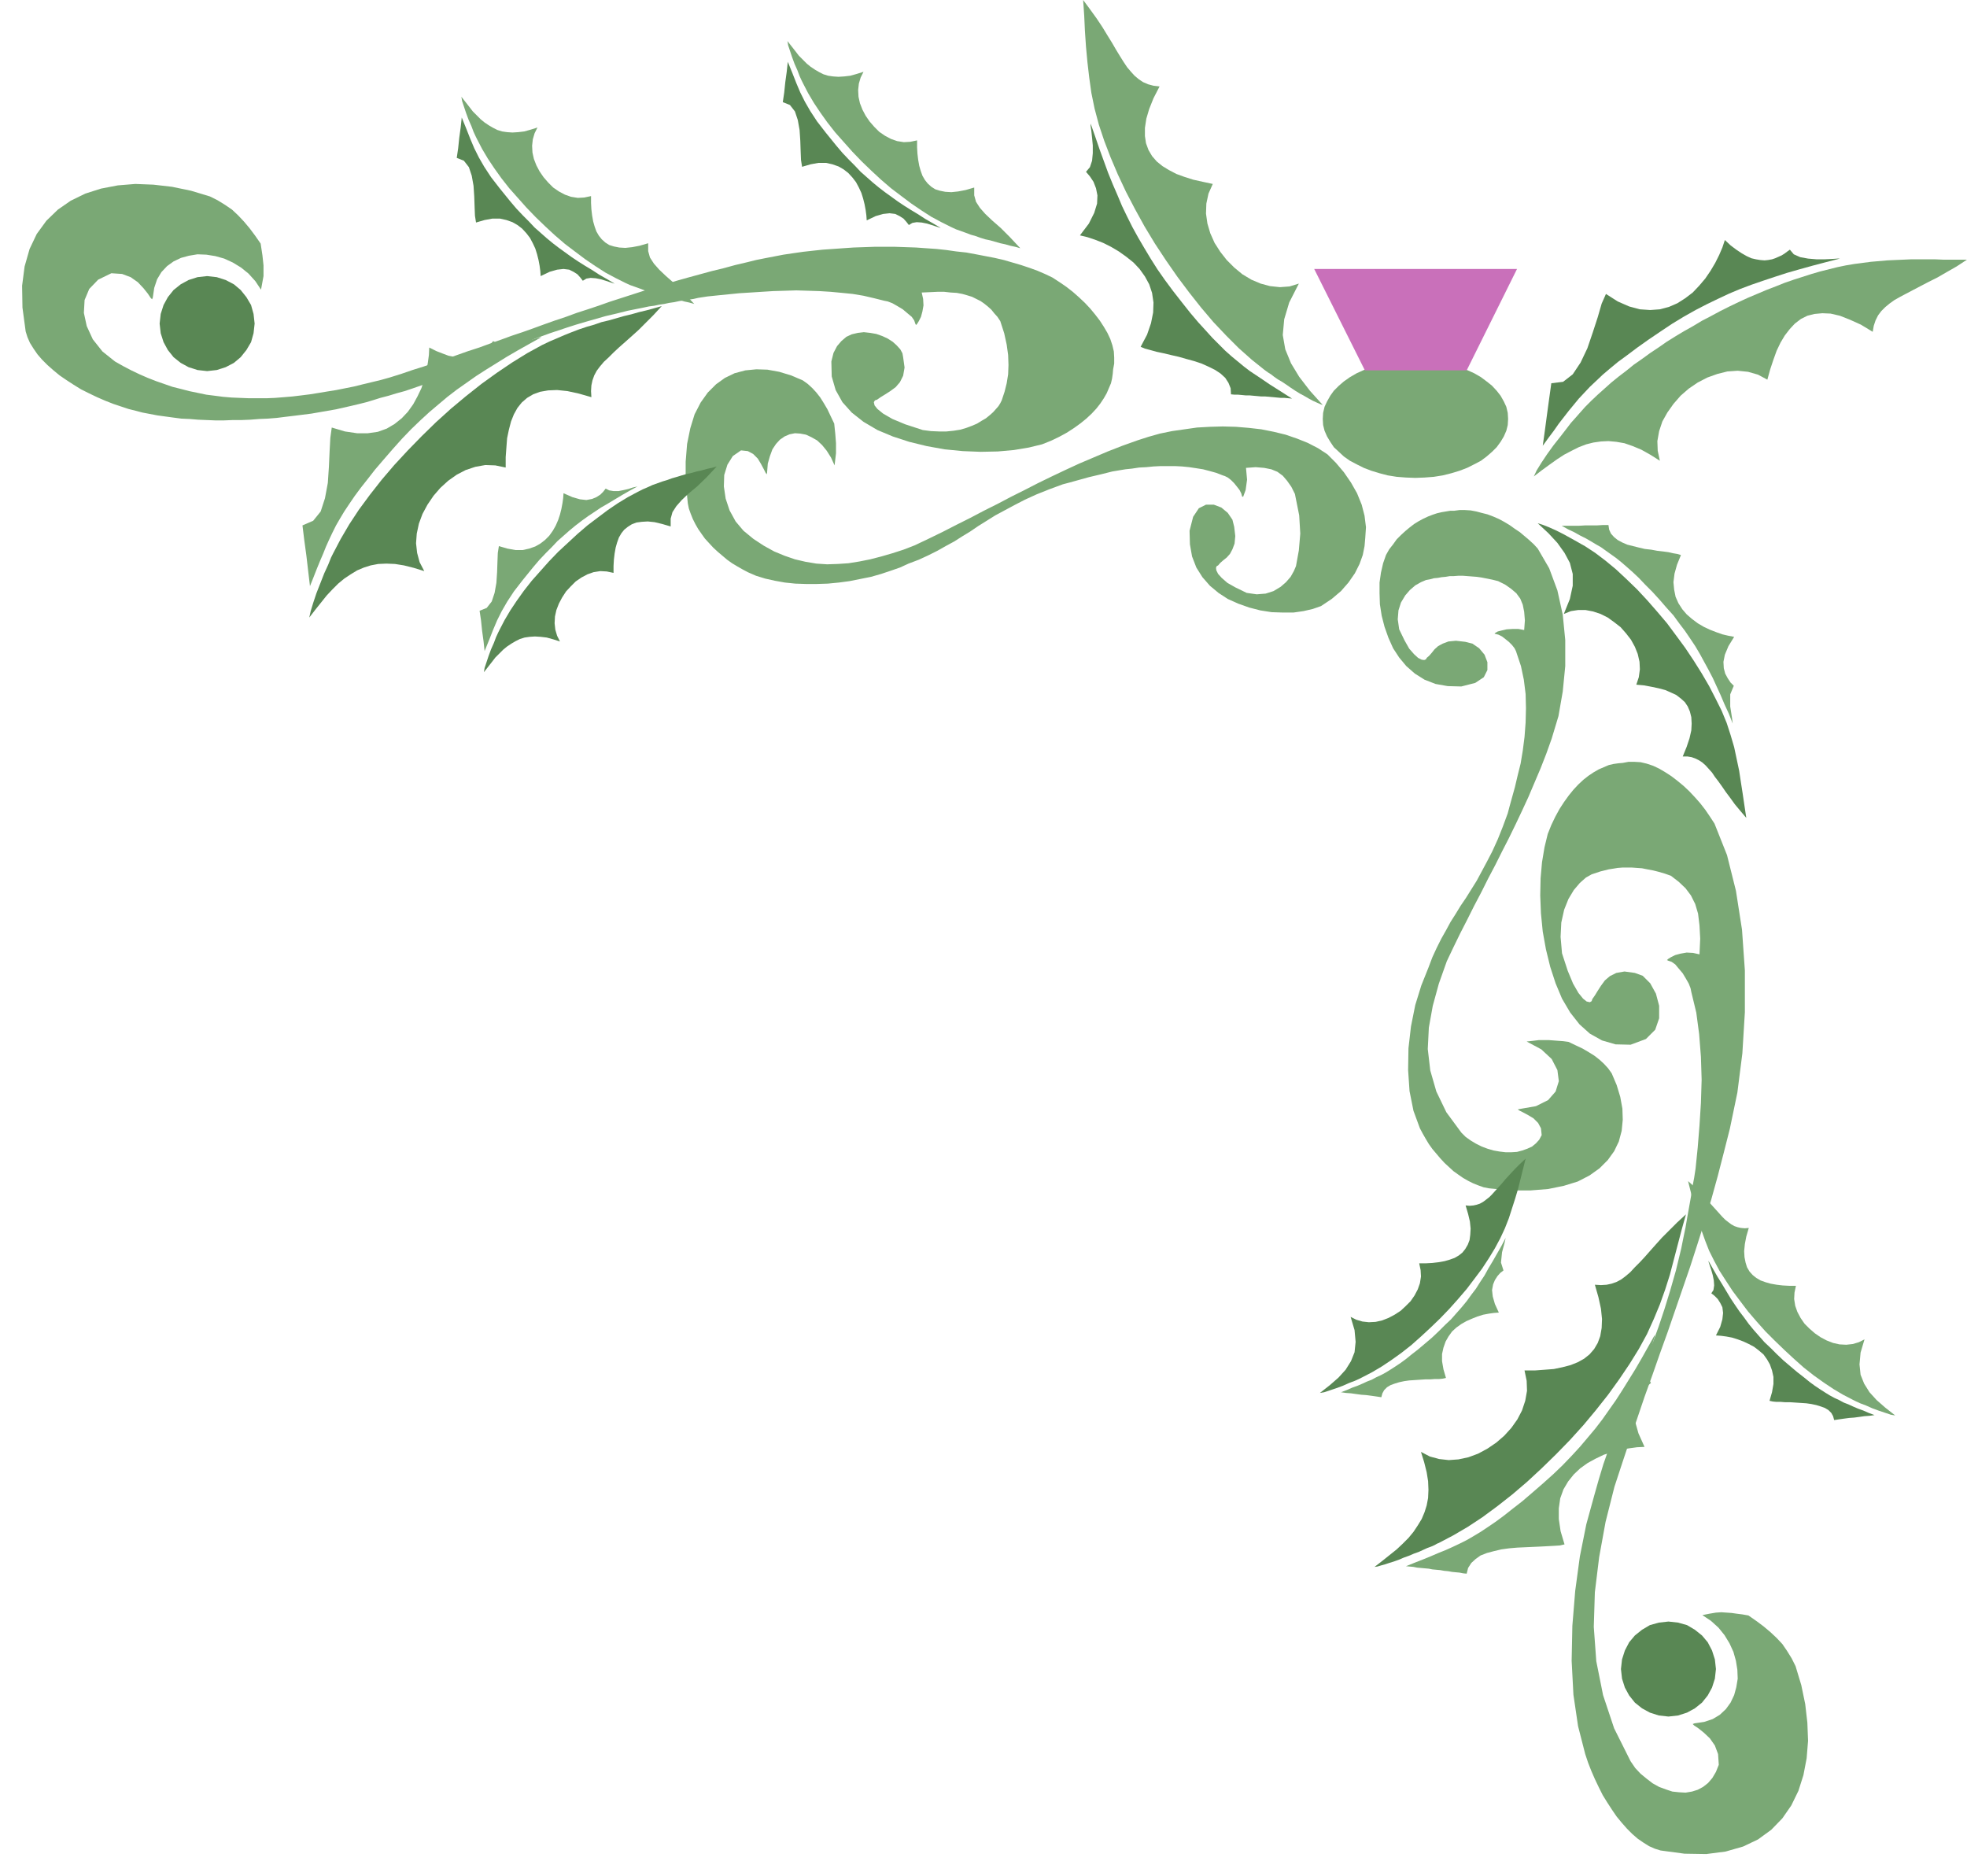 <svg xmlns="http://www.w3.org/2000/svg" width="5.508in" height="5.253in" fill-rule="evenodd" stroke-linecap="round" preserveAspectRatio="none" viewBox="0 0 5508 5253"><style>.pen1{stroke:none}.brush2{fill:#598754}.brush3{fill:#7aa875}</style><path d="m4835 2024-14-34-17-34-18-35-21-36-22-35-24-36-25-34-26-35-28-33-28-32-28-30-30-29-29-27-29-24-29-22-29-19-9-5-14-8-18-10-20-11-20-10-20-9-18-7-13-4 30 28 25 27 20 28 15 28 8 31v33l-8 37-17 42 20-8 20-3h21l21 4 21 7 20 10 18 13 18 14 15 17 14 18 11 20 8 20 5 22 1 21-3 22-7 21 22 2 21 4 19 4 19 5 16 7 15 7 13 10 11 10 8 12 6 14 4 16 1 18-1 19-5 22-8 24-11 27h13l12 2 11 4 10 5 9 6 9 8 9 10 9 10 8 12 10 13 10 14 11 16 12 16 13 18 15 18 17 20-5-33-5-34-5-32-5-33-7-33-7-33-10-34-11-34z" class="pen1 brush2"/><path d="m4852 2026-11-28-12-26-11-26-11-24-11-24-12-23-12-22-12-22-13-22-14-21-15-22-16-21-16-22-19-21-19-22-21-23-20-20-18-19-17-16-17-15-15-13-15-12-14-10-14-10-14-10-14-8-15-9-14-8-16-8-16-9-17-8-18-10h49l17-1h33l16-1h16l2 13 5 11 9 10 10 8 13 7 14 6 16 4 16 4 17 4 18 2 16 3 17 2 15 2 13 3 12 2 10 3-11 27-7 25-3 24 2 21 4 20 8 18 11 17 12 14 15 13 16 12 17 10 17 8 18 7 17 6 17 4 16 3-16 26-10 24-4 20 1 18 4 15 7 13 8 12 9 9-10 24v34l5 32 2 16zM3077 349l15 45 18 47 20 47 23 49 25 48 27 49 29 48 31 47 32 46 33 44 34 43 34 40 36 38 35 35 36 32 35 28 4 3 7 5 8 5 9 7 10 7 12 7 12 8 13 9 12 8 13 8 13 7 12 7 11 6 11 5 9 4 8 3-36-40-30-39-23-38-16-39-7-40 4-44 14-47 27-53-26 8-27 2-28-3-26-7-26-11-25-15-23-19-21-21-18-23-16-25-12-27-8-27-4-28 1-28 6-28 12-27-28-6-27-6-25-8-22-8-21-11-18-11-16-13-13-15-10-17-7-19-3-20v-23l4-26 8-27 12-30 17-33-17-2-15-4-14-6-12-8-12-10-10-11-11-13-10-15-10-16-11-18-11-19-13-21-14-23-16-24-18-25-20-27 3 44 2 43 3 44 4 43 5 43 6 43 9 44 12 45z" class="pen1 brush3"/><path d="m3054 346 13 37 12 35 12 33 12 33 13 32 13 30 13 31 14 29 15 30 16 29 17 29 18 30 19 30 21 30 23 31 25 32 23 29 22 26 21 23 19 21 19 19 17 17 18 16 17 14 17 14 17 13 18 12 18 12 19 13 19 12 22 14 22 14-10-1-11-1h-10l-11-1-11-1-11-1-11-1h-11l-11-1-11-1-11-1h-11l-10-1-11-1h-10l-10-1-1-17-6-15-9-14-13-12-15-10-18-9-20-9-21-7-22-6-21-6-22-5-21-5-19-4-18-5-15-4-12-5 18-34 11-32 6-30 1-28-4-27-8-24-12-22-15-21-17-18-20-16-21-15-22-13-22-11-23-9-21-7-21-5 25-33 15-30 8-26 1-23-4-20-7-18-10-15-11-13 11-13 6-18 2-21v-22l-2-21-2-19-2-14v-7z" class="pen1 brush2"/><path d="m1091 1057 32-10 32-11 32-10 31-11 31-10 31-11 31-11 31-10 30-11 31-11 30-11 30-10 31-11 30-11 31-11 30-10 30-11 31-10 30-10 31-11 31-10 31-10 31-10 32-10 31-9 32-10 32-9 33-9 33-9 33-8 33-9 34-8 24-6 25-5 26-5 26-5 27-4 28-4 27-3 28-3 29-2 28-2 29-2 29-1 29-1h59l29 1 29 1 28 2 29 2 28 3 28 4 28 3 27 5 26 5 26 5 26 6 24 7 24 7 24 8 22 8 21 9 21 10 20 13 19 13 18 14 17 15 17 16 15 16 14 17 13 17 11 17 10 17 8 17 6 18 4 17 1 17v17l-3 16-1 12-2 14-3 13-6 14-6 14-8 14-10 15-11 14-13 14-15 14-16 13-18 13-20 13-22 12-23 11-25 10-37 9-42 7-45 4-48 1-50-2-51-5-50-9-49-12-46-15-43-18-39-23-33-26-26-29-19-34-11-38-1-42 6-24 10-19 12-14 14-12 15-7 17-4 17-2 18 2 17 3 17 6 15 7 14 9 11 10 10 11 6 11 2 11 4 29-4 23-9 18-12 14-15 11-14 9-13 8-10 7-6 2-3 5 2 9 8 10 16 13 26 15 36 15 49 16 23 3 23 1h20l20-2 19-3 17-5 16-6 14-6 13-8 12-7 11-9 9-8 8-9 7-8 5-8 4-8 8-24 6-24 4-25 1-26-1-28-4-29-7-32-11-34-8-12-9-10-8-10-10-9-10-8-10-7-12-6-12-6-13-4-14-4-16-3-17-1-18-2h-19l-21 1-23 1 4 18 1 18-3 17-4 15-6 12-5 8-3 3-2-4-3-9-7-10-12-10-13-11-15-9-14-8-13-5-10-2-28-7-30-7-30-5-30-3-32-3-32-2-32-1-32-1-32 1-33 1-32 2-31 2-32 2-30 3-30 3-29 3-13 2-13 2-13 3-13 2-14 2-13 2-14 3-14 2-14 3-14 2-14 3-15 2-14 3-15 3-15 3-15 3-32 8-30 7-28 8-28 8-27 8-25 8-24 8-24 8-22 8-22 8-21 9-20 8-20 8-19 8-19 8-19 8-18 8-18 8-18 8-18 8-18 7-19 8-18 7-19 8-18 7-20 7-20 7-20 7-21 7-22 6-23 7-23 6-19 6-20 6-20 5-21 5-22 5-22 5-23 4-23 4-23 4-24 3-24 3-25 3-24 3-25 2-24 1-25 2-25 1h-24l-25 1h-24l-24-1-24-1-24-2-23-1-23-3-22-3-22-3-21-4-21-4-19-5-20-5-18-6-24-8-23-9-23-10-23-11-22-11-21-13-20-13-19-13-17-14-17-15-15-15-13-15-11-16-10-16-7-16-5-16-9-67-1-61 7-54 14-49 20-42 27-37 32-31 36-25 41-20 44-14 47-9 49-4 51 2 52 6 53 11 53 16 22 11 21 13 19 13 17 16 16 17 16 19 15 20 16 23 5 33 3 28v30l-7 38-16-24-19-21-21-17-23-14-24-11-25-7-25-4-25-1-24 4-22 6-21 10-18 13-16 17-12 20-8 24-4 27-2 5-4-4-8-12-12-15-16-17-20-14-24-9-30-2-37 18-25 26-13 31-2 36 8 37 17 37 27 34 35 28 23 13 23 12 23 11 23 10 23 9 23 8 23 8 24 6 23 6 24 5 24 5 24 3 23 3 24 2 24 1 25 1h48l24-1 25-2 24-2 25-3 24-3 25-4 24-4 25-4 25-5 25-5 24-6 25-6 25-6 25-7z" class="pen1 brush3"/><path d="m2561 1527 40-19 39-19 39-20 38-19 38-20 38-19 38-20 38-19 37-19 39-19 38-18 39-18 40-17 40-17 41-16 42-15 31-10 32-9 34-7 35-5 35-5 36-2 36-1 37 1 36 3 35 4 35 7 33 8 32 11 30 12 29 15 26 17 24 24 22 26 20 29 17 30 13 32 8 31 4 32-2 30-2 23-5 25-9 25-13 26-18 26-21 24-26 22-30 20-23 8-26 6-28 4h-30l-31-1-32-5-31-8-31-11-29-13-26-17-24-20-21-24-17-27-12-31-6-34-1-38 10-39 16-24 20-10h22l21 8 18 15 13 19 5 20 3 26-2 21-6 16-7 13-9 10-10 8-8 7-6 7-4 2-2 5 1 7 5 10 10 11 16 14 23 13 31 15 28 4 25-2 22-7 20-12 15-13 13-15 9-16 6-14 8-44 4-47-3-51-12-60-10-20-12-17-12-14-15-11-17-7-20-4-24-2-27 2 3 33-4 29-7 19-3-1-2-8-5-10-7-9-8-10-9-9-9-7-8-4-6-2-18-7-18-5-19-5-19-3-20-3-20-2-20-1h-40l-20 1-20 2-20 1-20 3-19 2-18 3-18 3-16 4-16 4-17 4-17 4-18 5-18 5-18 5-19 5-38 14-35 14-33 15-29 15-28 15-26 14-24 15-24 15-22 15-23 14-22 14-24 13-23 13-26 13-26 12-29 11-24 11-26 9-27 9-28 8-30 6-30 6-30 4-31 3-31 1h-30l-30-1-29-3-28-5-27-6-26-8-23-10-15-8-14-8-15-9-14-10-13-11-13-11-13-12-12-13-11-12-10-14-9-13-8-14-7-14-6-15-5-14-3-15-6-61v-55l4-50 9-44 12-39 17-33 20-28 23-23 25-18 27-13 30-8 31-3 31 1 33 6 33 10 33 14 14 10 13 12 11 12 11 14 10 16 10 17 9 19 10 21 3 29 2 26v28l-4 34-10-22-12-19-13-16-14-13-16-9-15-7-16-3-15-1-15 3-14 6-13 9-11 12-10 15-7 19-6 21-2 25-1 5-3-4-5-10-8-15-9-15-13-13-15-8-19-2-23 16-15 24-9 29-1 32 5 34 11 33 17 31 22 26 28 23 29 19 29 16 29 12 29 10 30 7 30 5 30 2 30-1 30-2 31-5 30-6 31-8 31-9 31-10 31-12z" class="pen1 brush3"/><path d="m580 773 27 3 25 8 23 12 19 16 16 20 13 22 7 25 3 27-3 27-7 25-13 22-16 20-19 16-23 12-25 8-27 3-27-3-25-8-22-12-20-16-16-20-12-22-8-25-3-27 3-27 8-25 12-22 16-20 20-16 22-12 25-8 27-3zm938 193-42 23-42 26-43 29-43 31-43 34-42 35-42 38-40 39-39 40-38 41-35 41-33 42-31 42-27 41-24 41-21 40-6 12-8 20-11 24-11 28-11 28-9 27-7 23-4 18 17-22 16-20 16-20 16-17 16-16 17-14 18-12 18-11 19-8 19-6 21-4 23-1 24 1 25 4 28 7 29 9-13-25-7-26-3-27 2-27 6-28 10-27 14-26 17-25 19-22 22-20 24-17 25-13 27-9 28-5 28 1 29 6v-29l2-27 2-26 5-24 6-23 8-20 10-18 12-15 15-13 17-10 19-7 23-4 25-1 29 3 32 7 35 10-1-17 1-16 3-14 5-14 7-13 9-12 11-13 13-12 14-14 15-14 17-15 18-16 20-18 20-20 22-22 23-25-21 6-22 6-21 5-21 6-21 5-21 6-21 6-21 5-20 7-21 6-21 7-21 8-20 8-21 9-21 9-21 10z" class="pen1 brush2"/><path d="m1516 944-34 19-32 18-31 18-29 18-29 18-28 18-27 19-27 19-26 20-25 21-26 22-25 23-26 25-25 26-26 29-26 30-24 28-21 27-19 24-17 23-15 22-14 21-12 20-11 19-10 20-9 19-9 20-8 20-9 21-9 22-9 23-10 25-5-42-5-43-6-44-5-41 30-13 21-26 12-37 8-43 3-45 2-44 2-37 4-29 37 11 34 5h30l28-4 25-9 22-13 20-16 17-18 15-21 12-22 11-23 8-24 6-24 4-23 3-22 1-21 20 10 18 7 16 6 16 3 14 2h13l12-1 11-2 10-3 9-5 9-5 7-5 7-6 6-6 6-7 5-6 14 8 19 2 21-1 22-4 21-6 18-5 13-4 7-1zm1120-322-28-15-28-18-28-19-28-21-29-22-28-24-27-25-27-26-26-27-24-27-24-27-22-28-20-28-18-27-16-27-14-27-4-8-6-13-6-16-8-18-7-19-6-18-5-15-2-12 11 14 11 14 10 13 11 11 11 11 11 9 12 8 12 7 12 6 13 4 14 2 15 1 16-1 17-2 18-5 19-6-8 16-5 17-2 18 1 19 4 18 7 18 9 17 11 16 13 15 14 14 16 11 17 9 17 6 19 3 18-1 19-4v19l1 18 2 17 3 17 4 14 5 14 7 12 8 10 10 9 11 7 13 4 15 3 17 1 19-2 21-4 24-7v22l5 18 11 17 15 17 19 18 24 21 26 26 29 31-14-4-14-3-14-4-14-3-14-4-14-4-14-3-13-4-14-5-14-4-13-5-14-5-14-5-13-6-14-7-14-7z" class="pen1 brush3"/><path d="m2634 638-22-13-21-12-20-13-20-12-19-12-18-12-18-13-18-13-17-13-17-14-17-15-17-15-16-17-17-17-18-19-17-20-30-37-24-31-19-29-15-26-13-26-11-26-11-28-13-32-3 28-4 29-3 29-4 27 20 8 14 18 8 24 5 28 2 30 1 29 1 25 3 19 24-7 22-4h21l18 4 17 6 14 8 13 10 12 13 10 13 8 15 7 15 5 16 4 16 3 16 2 15 1 14 25-12 21-6 18-2 16 2 12 6 11 7 8 9 7 9 10-6 12-2 14 1 15 3 13 4 12 4 9 3 4 1z" class="pen1 brush2"/><path d="m1723 778-28-15-28-18-28-19-28-21-29-22-28-24-27-25-27-26-26-27-24-27-24-27-22-28-20-28-18-27-16-27-14-27-4-8-6-13-6-16-8-18-7-19-6-18-5-15-2-12 11 14 11 14 10 13 11 11 11 11 11 9 12 8 12 7 12 6 13 4 14 2 15 1 16-1 17-2 18-5 19-6-8 16-5 17-2 18 1 19 4 18 7 18 9 17 11 16 13 15 14 14 16 11 17 9 17 6 19 3 18-1 19-4v19l1 18 2 17 3 17 4 14 5 14 7 12 8 10 10 9 11 7 13 4 15 3 17 1 19-2 21-4 24-7v22l5 18 11 17 15 17 19 18 24 21 26 26 29 31-14-4-14-3-14-4-14-3-14-4-14-4-14-3-13-4-14-5-14-4-13-5-14-5-14-5-13-6-14-7-14-7z" class="pen1 brush3"/><path d="m1721 794-22-13-21-12-20-13-20-12-19-12-18-12-18-13-18-13-17-13-17-14-17-15-17-15-16-17-17-17-18-19-17-20-30-37-24-31-19-29-15-26-13-26-11-26-11-28-13-32-3 28-4 29-3 29-4 27 20 8 14 18 8 24 5 28 2 30 1 29 1 25 3 19 24-7 22-4h21l18 4 17 6 14 8 13 10 12 13 10 13 8 15 7 15 5 16 4 16 3 16 2 15 1 14 25-12 21-6 18-2 16 2 12 6 11 7 8 9 7 9 10-6 12-2 14 1 15 3 13 4 12 4 9 3 4 1zm65 583-28 15-28 17-28 19-28 21-29 22-28 24-27 25-27 25-26 27-24 27-24 27-22 28-20 28-18 27-16 27-14 27-4 8-6 13-6 16-8 18-7 19-6 18-5 15-2 12 11-14 11-14 10-13 11-11 11-11 11-9 12-8 12-7 12-6 13-4 14-2 15-1 16 1 17 2 18 5 19 6-8-16-5-17-2-18 1-19 4-18 7-18 9-17 11-17 13-14 14-14 16-11 17-9 17-6 19-3 18 1 19 4v-19l1-18 2-17 3-17 4-14 5-14 7-12 8-10 10-8 11-7 13-5 15-2 17-1 19 2 21 5 24 7v-22l5-18 11-17 15-17 19-18 24-20 26-25 29-31-14 4-14 3-14 4-14 3-14 4-14 3-14 4-13 4-14 4-14 5-13 4-14 5-14 5-13 6-14 6-14 7z" class="pen1 brush2"/><path d="m1785 1362-22 12-21 12-20 12-20 12-19 11-18 12-18 12-18 13-17 13-17 14-17 15-17 15-16 17-17 17-18 19-17 20-30 37-24 31-19 29-15 26-13 26-11 26-11 28-13 32-3-28-4-29-3-29-4-27 20-8 14-18 8-24 5-28 2-30 1-29 1-25 3-19 24 7 22 4h21l18-4 17-6 14-8 13-10 12-12 10-14 8-14 7-16 5-15 4-16 3-16 2-14 1-14 25 11 21 6 18 2 16-3 12-5 11-7 8-8 7-9 10 5 12 2h14l15-3 13-3 12-4 9-2 4-1zm2736 2800 21-64 21-63 21-62 21-62 22-61 21-60 22-61 21-61 21-61 21-61 20-62 20-63 19-63 18-65 17-66 17-67 21-101 14-110 7-115v-117l-8-114-17-109-25-100-35-88-13-20-13-19-14-18-15-17-16-17-16-15-17-14-17-13-17-11-17-10-17-8-18-6-17-4-17-1h-17l-16 3-12 1-14 2-13 3-14 6-14 6-14 8-15 10-14 11-14 13-14 15-13 16-13 18-13 20-12 22-11 23-10 25-9 37-7 42-4 45-1 48 2 50 5 51 9 50 12 49 15 46 18 43 23 39 26 33 29 26 34 19 38 11 42 1 43-16 26-26 11-32v-35l-9-34-16-29-21-21-22-8-29-4-23 4-18 9-14 12-11 15-9 14-8 13-7 10-2 6-5 3-9-2-10-8-13-16-15-26-15-36-16-49-4-46 2-40 8-36 12-30 15-25 17-20 17-15 16-9 12-4 12-4 12-3 12-3 13-2 12-2 13-1h27l14 1 14 1 15 3 16 3 16 4 17 5 17 6 22 17 19 18 15 20 12 24 8 27 4 33 2 37-2 44-18-4-18-1-17 3-15 4-12 6-8 5-3 3 4 2 9 3 10 7 10 12 11 13 9 15 8 14 5 13 2 10 14 58 8 60 5 64 2 64-2 65-4 63-5 62-6 59-4 26-5 26-4 27-5 28-5 28-5 29-6 29-6 30-15 62-16 56-16 52-16 48-16 44-17 41-16 39-16 38-16 36-16 36-15 37-15 37-14 38-14 40-13 43-13 46-22 80-18 90-13 96-8 98-2 98 5 95 13 88 20 78 8 24 9 23 10 23 11 23 11 22 13 21 13 20 13 19 14 17 15 17 15 15 15 13 16 11 16 10 16 7 16 5 67 9 61 1 54-7 49-14 42-20 37-27 31-32 25-36 20-41 14-44 9-47 4-49-2-51-6-52-11-53-16-53-11-22-13-21-13-19-16-17-17-16-19-16-20-15-23-16-17-3-16-2-14-2-14-1-15-1-15 1-18 3-20 4 24 16 21 19 17 21 14 23 11 24 7 25 4 25 1 25-4 24-6 22-10 21-13 18-17 16-20 12-24 8-27 4-5 2 4 4 12 8 15 12 17 16 14 20 9 24 2 30-8 20-10 17-12 14-14 11-15 8-16 5-18 3-18-1-19-2-18-6-19-7-18-10-17-13-17-14-15-16-13-19-46-92-31-93-19-95-7-96 3-97 12-98 18-99 25-99z" class="pen1 brush3"/><path d="m4051 2692 19-40 19-39 20-39 19-38 20-38 19-38 20-38 19-38 19-37 19-39 18-38 18-39 17-40 17-40 16-41 15-42 19-63 12-69 7-71v-73l-7-71-15-68-23-62-32-55-11-12-13-12-13-11-13-11-15-10-14-10-15-9-15-8-16-7-16-6-16-4-15-4-16-3-16-1h-15l-15 2h-11l-12 2-12 2-13 3-12 4-13 5-13 6-13 7-13 8-13 10-12 10-12 11-12 12-10 14-11 14-9 16-8 23-6 26-4 28v30l1 31 5 32 8 31 11 31 13 29 17 26 20 24 24 21 27 17 31 12 34 6 38 1 39-10 24-16 10-20v-22l-8-21-15-18-19-13-20-5-26-3-21 2-16 6-13 7-10 9-8 10-7 8-7 6-2 4-5 2-7-1-10-5-11-10-14-16-13-23-15-31-4-28 2-25 7-22 12-20 13-15 15-13 16-9 14-6 11-2 11-3 11-1 11-2 11-1 12-2h11l13-1h12l13 1 13 1 13 1 14 2 15 3 15 3 16 4 20 10 17 12 14 12 11 15 7 17 4 20 2 24-2 27-16-3h-17l-16 1-13 3-12 3-7 4-2 2 3 1 8 2 10 5 9 7 10 8 9 9 7 9 4 8 2 6 12 36 8 38 5 40 1 40-1 40-3 40-5 39-6 36-4 16-4 16-4 17-4 17-5 18-5 18-5 18-5 19-14 38-14 35-15 33-15 29-15 28-14 26-15 24-15 24-15 22-14 23-14 22-13 24-13 23-13 26-12 26-11 29-20 50-17 55-12 60-7 61-1 61 4 59 11 55 18 49 8 15 8 14 9 15 10 14 11 13 11 13 12 13 13 12 12 11 14 10 13 9 14 8 14 7 15 6 14 5 15 3 61 6h55l50-4 44-9 39-12 33-17 28-20 23-23 18-25 13-27 8-30 3-31-1-31-6-33-10-33-14-33-10-14-12-13-12-11-14-11-16-10-17-10-19-9-21-10-15-2-14-1-13-1-13-1h-28l-16 2-18 2 41 22 29 27 16 31 4 31-9 29-21 24-34 17-46 8-5 1 4 3 10 5 15 8 15 9 13 13 8 15 2 19-7 13-9 10-11 9-13 6-14 5-15 4-16 1h-16l-17-2-17-3-17-5-16-6-16-8-15-9-14-10-12-12-42-57-28-58-17-59-7-60 3-60 11-61 17-62 22-62z" class="pen1 brush3"/><path d="m4805 4673-3-27-8-25-12-23-16-19-20-16-22-13-25-7-27-3-27 3-25 7-22 13-20 16-16 19-12 23-8 25-3 27 3 27 8 25 12 22 16 20 20 16 22 12 25 8 27 3 27-3 25-8 22-12 20-16 16-20 12-22 8-25 3-27zm-193-938-23 42-26 42-29 43-31 43-34 43-35 42-38 42-39 40-40 39-41 38-41 35-42 33-42 31-41 27-41 24-40 21-5 2-7 4-9 4-11 4-11 5-13 6-14 5-14 6-14 5-14 6-14 5-13 4-12 4-11 3-10 3-8 1 22-17 20-16 20-16 17-16 16-16 14-17 12-18 11-18 8-19 6-19 4-21 1-23-1-24-4-25-7-28-9-29 25 13 26 7 27 3 27-2 28-6 27-10 26-14 25-17 22-19 20-22 17-24 13-25 9-27 5-28-1-28-6-29h29l27-2 26-2 24-5 23-6 20-8 18-10 15-12 13-15 10-17 7-19 4-23 1-25-3-29-7-32-10-35 17 1 16-1 14-3 14-5 13-7 12-9 13-11 12-13 14-14 14-15 15-17 16-18 18-20 20-20 22-22 25-23-12 43-11 42-11 42-11 42-13 41-15 42-17 41-19 42z" class="pen1 brush2"/><path d="m4634 3737-19 34-18 32-18 31-18 29-18 29-18 28-19 27-19 27-20 26-21 25-22 26-23 25-25 26-26 25-29 26-30 26-28 24-27 21-24 19-23 17-22 15-21 14-20 12-19 11-20 10-19 9-20 9-20 8-21 9-22 9-23 9-25 10 10 1 11 1 10 2 11 1 11 1 11 1 10 2 11 1 11 1 11 2 11 1 11 2 10 1 11 1 10 2 10 1 4-16 9-14 12-11 14-10 18-7 19-5 21-5 22-3 23-2 22-1 22-1 22-1 19-1 18-1 16-1 13-3-11-37-5-34v-30l4-28 9-25 13-22 16-20 18-17 21-15 22-12 23-11 24-8 24-6 23-4 22-3 21-1-17-38-9-32-2-27 3-23 8-19 10-16 12-13 13-11-8-14-2-19 1-21 4-22 6-21 5-18 4-13 1-7zm511-2989-24 6-24 6-24 7-25 8-25 8-26 9-25 10-26 10-26 11-26 11-26 12-25 12-26 13-26 14-25 13-25 15-25 14-25 15-24 15-23 16-24 16-22 16-23 16-21 17-21 16-21 17-19 17-19 17-18 17-17 17-16 18-15 17-9 10-13 17-17 22-19 24-18 25-16 24-13 21-8 17 22-17 22-16 21-15 20-13 21-11 20-10 21-8 20-5 21-3 21-1 22 2 23 4 23 8 24 10 25 14 27 17-6-28-1-27 5-28 9-27 14-25 17-24 20-23 23-20 25-17 27-14 28-10 28-7 29-2 29 3 28 8 26 14 8-29 9-27 9-25 11-23 12-20 14-18 14-15 17-13 18-9 20-5 22-2 23 1 26 6 28 11 31 14 33 20 3-17 5-15 7-14 9-12 11-11 12-10 14-10 16-9 17-9 19-10 21-11 23-12 24-12 26-15 28-16 29-19h-67l-23-1h-66l-22 1-23 1-22 1-23 2-23 2-23 3-23 3-24 4-24 5z" class="pen1 brush3"/><path d="m5152 724-39 10-38 10-36 10-35 10-34 11-33 11-32 11-32 12-31 13-32 15-31 15-31 16-32 18-33 20-33 22-34 23-31 22-28 21-26 19-23 19-20 17-19 18-17 16-16 17-15 16-14 17-14 17-14 18-14 18-14 20-15 20-16 22 6-43 6-45 6-44 6-43 33-4 27-21 22-33 19-40 15-44 14-43 11-38 12-27 33 21 32 14 30 8 29 2 27-2 26-7 23-10 22-14 21-16 18-19 17-20 15-22 13-22 11-22 9-21 7-21 16 15 16 12 15 10 14 8 13 6 13 3 12 2 12 1 10-1 11-2 9-3 9-4 9-4 8-5 8-6 7-5 11 13 18 8 22 4 24 2h22l21-1 15-1h7z" class="pen1 brush2"/><path d="m4800 3530 15 28 18 28 19 29 21 28 22 29 24 28 25 28 26 26 27 26 27 25 27 24 28 22 28 20 27 18 27 16 27 14 8 4 13 6 16 6 18 8 19 7 18 6 15 5 12 2-28-22-24-21-20-22-15-24-10-25-3-29 3-33 11-37-16 8-17 5-18 2-19-1-18-4-18-7-17-9-16-11-15-13-14-14-11-16-9-17-6-17-3-19 1-18 4-19h-19l-18-1-17-2-17-3-14-4-14-5-12-7-10-8-9-10-7-12-4-13-3-15-1-17 2-20 4-21 7-24-11 1-11-1-9-2-9-3-9-5-8-6-9-7-8-8-9-10-9-10-10-11-11-12-12-13-14-14-14-15-17-15 7 28 7 28 8 28 7 27 9 28 10 28 11 28 14 28z" class="pen1 brush3"/><path d="m4784 3530 13 23 12 21 13 21 12 20 12 20 12 18 13 19 13 17 13 18 14 17 15 17 15 17 17 16 17 17 19 18 20 17 19 16 18 14 16 13 15 11 15 10 14 9 13 8 13 7 13 6 13 7 13 5 13 6 14 6 14 5 16 7 16 6-14 2-14 1-14 2-15 2-14 1-15 2-14 2-13 2-3-11-5-9-8-8-10-6-11-4-13-4-14-3-14-2-15-1-15-1-15-1h-14l-13-1h-12l-10-1-9-2 7-24 4-23v-20l-4-18-6-17-8-14-10-14-13-11-13-10-15-8-15-7-16-6-16-5-16-3-15-2-14-1 12-24 6-21 2-18-2-16-6-12-7-11-9-9-9-7 6-9 2-13-1-14-3-15-4-14-4-12-3-9-1-5zm-583-63-15 28-17 28-19 29-21 28-22 29-24 28-25 28-25 26-27 26-27 25-27 24-28 22-28 20-27 18-27 16-27 14-8 4-13 6-16 6-18 8-19 7-18 6-15 5-12 2 28-22 24-21 20-22 15-24 10-25 3-29-3-33-11-37 16 8 17 5 18 2 19-1 18-4 18-7 17-9 17-11 14-13 14-14 11-16 9-17 6-17 3-19-1-18-4-19h19l18-1 17-2 17-3 14-4 14-5 12-7 10-8 8-10 7-12 5-13 2-15 1-17-2-20-5-21-7-24 11 1 11-1 9-2 9-3 9-5 8-6 9-7 8-8 9-10 9-10 10-11 10-12 12-13 13-14 15-15 16-15-7 28-7 28-7 28-8 27-9 28-9 28-11 28-13 28z" class="pen1 brush2"/><path d="m4216 3466-12 23-12 21-12 21-12 20-11 20-12 18-12 19-13 17-13 18-14 17-15 17-15 17-17 16-17 17-19 18-20 17-19 16-18 14-16 13-15 11-15 10-14 9-13 8-13 7-13 6-13 7-13 5-13 6-14 6-14 5-16 7-16 6 14 2 14 1 14 2 15 2 14 1 15 2 14 2 13 2 3-11 5-9 8-8 10-6 11-4 13-4 14-3 14-2 15-1 15-1 15-1h14l13-1h12l10-1 9-2-7-24-4-23v-20l4-18 6-17 8-14 10-14 12-11 14-10 14-8 16-7 15-6 16-5 16-3 14-2 14-1-11-24-6-21-2-18 3-16 5-12 7-11 8-9 9-7-7-22 3-29 7-26 3-14zm-253-2458 26 1 26 2 25 4 24 6 23 7 21 8 20 9 19 11 16 12 15 12 13 14 11 14 9 16 7 15 4 17 1 17-1 17-4 16-7 16-9 15-11 15-13 13-15 13-16 12-19 10-20 10-21 8-23 7-24 6-25 4-26 2-26 1-26-1-26-2-25-4-23-6-23-7-21-8-20-10-19-10-17-12-14-13-14-13-10-15-9-15-7-16-4-16-1-17 1-17 4-17 7-15 9-16 10-14 14-14 14-12 17-12 19-11 20-9 21-8 23-7 23-6 25-4 26-2 26-1z" class="pen1 brush3"/><path d="m4248 753-141 284h-285l-142-284h568z" class="pen1" style="fill:#c970ba"/></svg>
